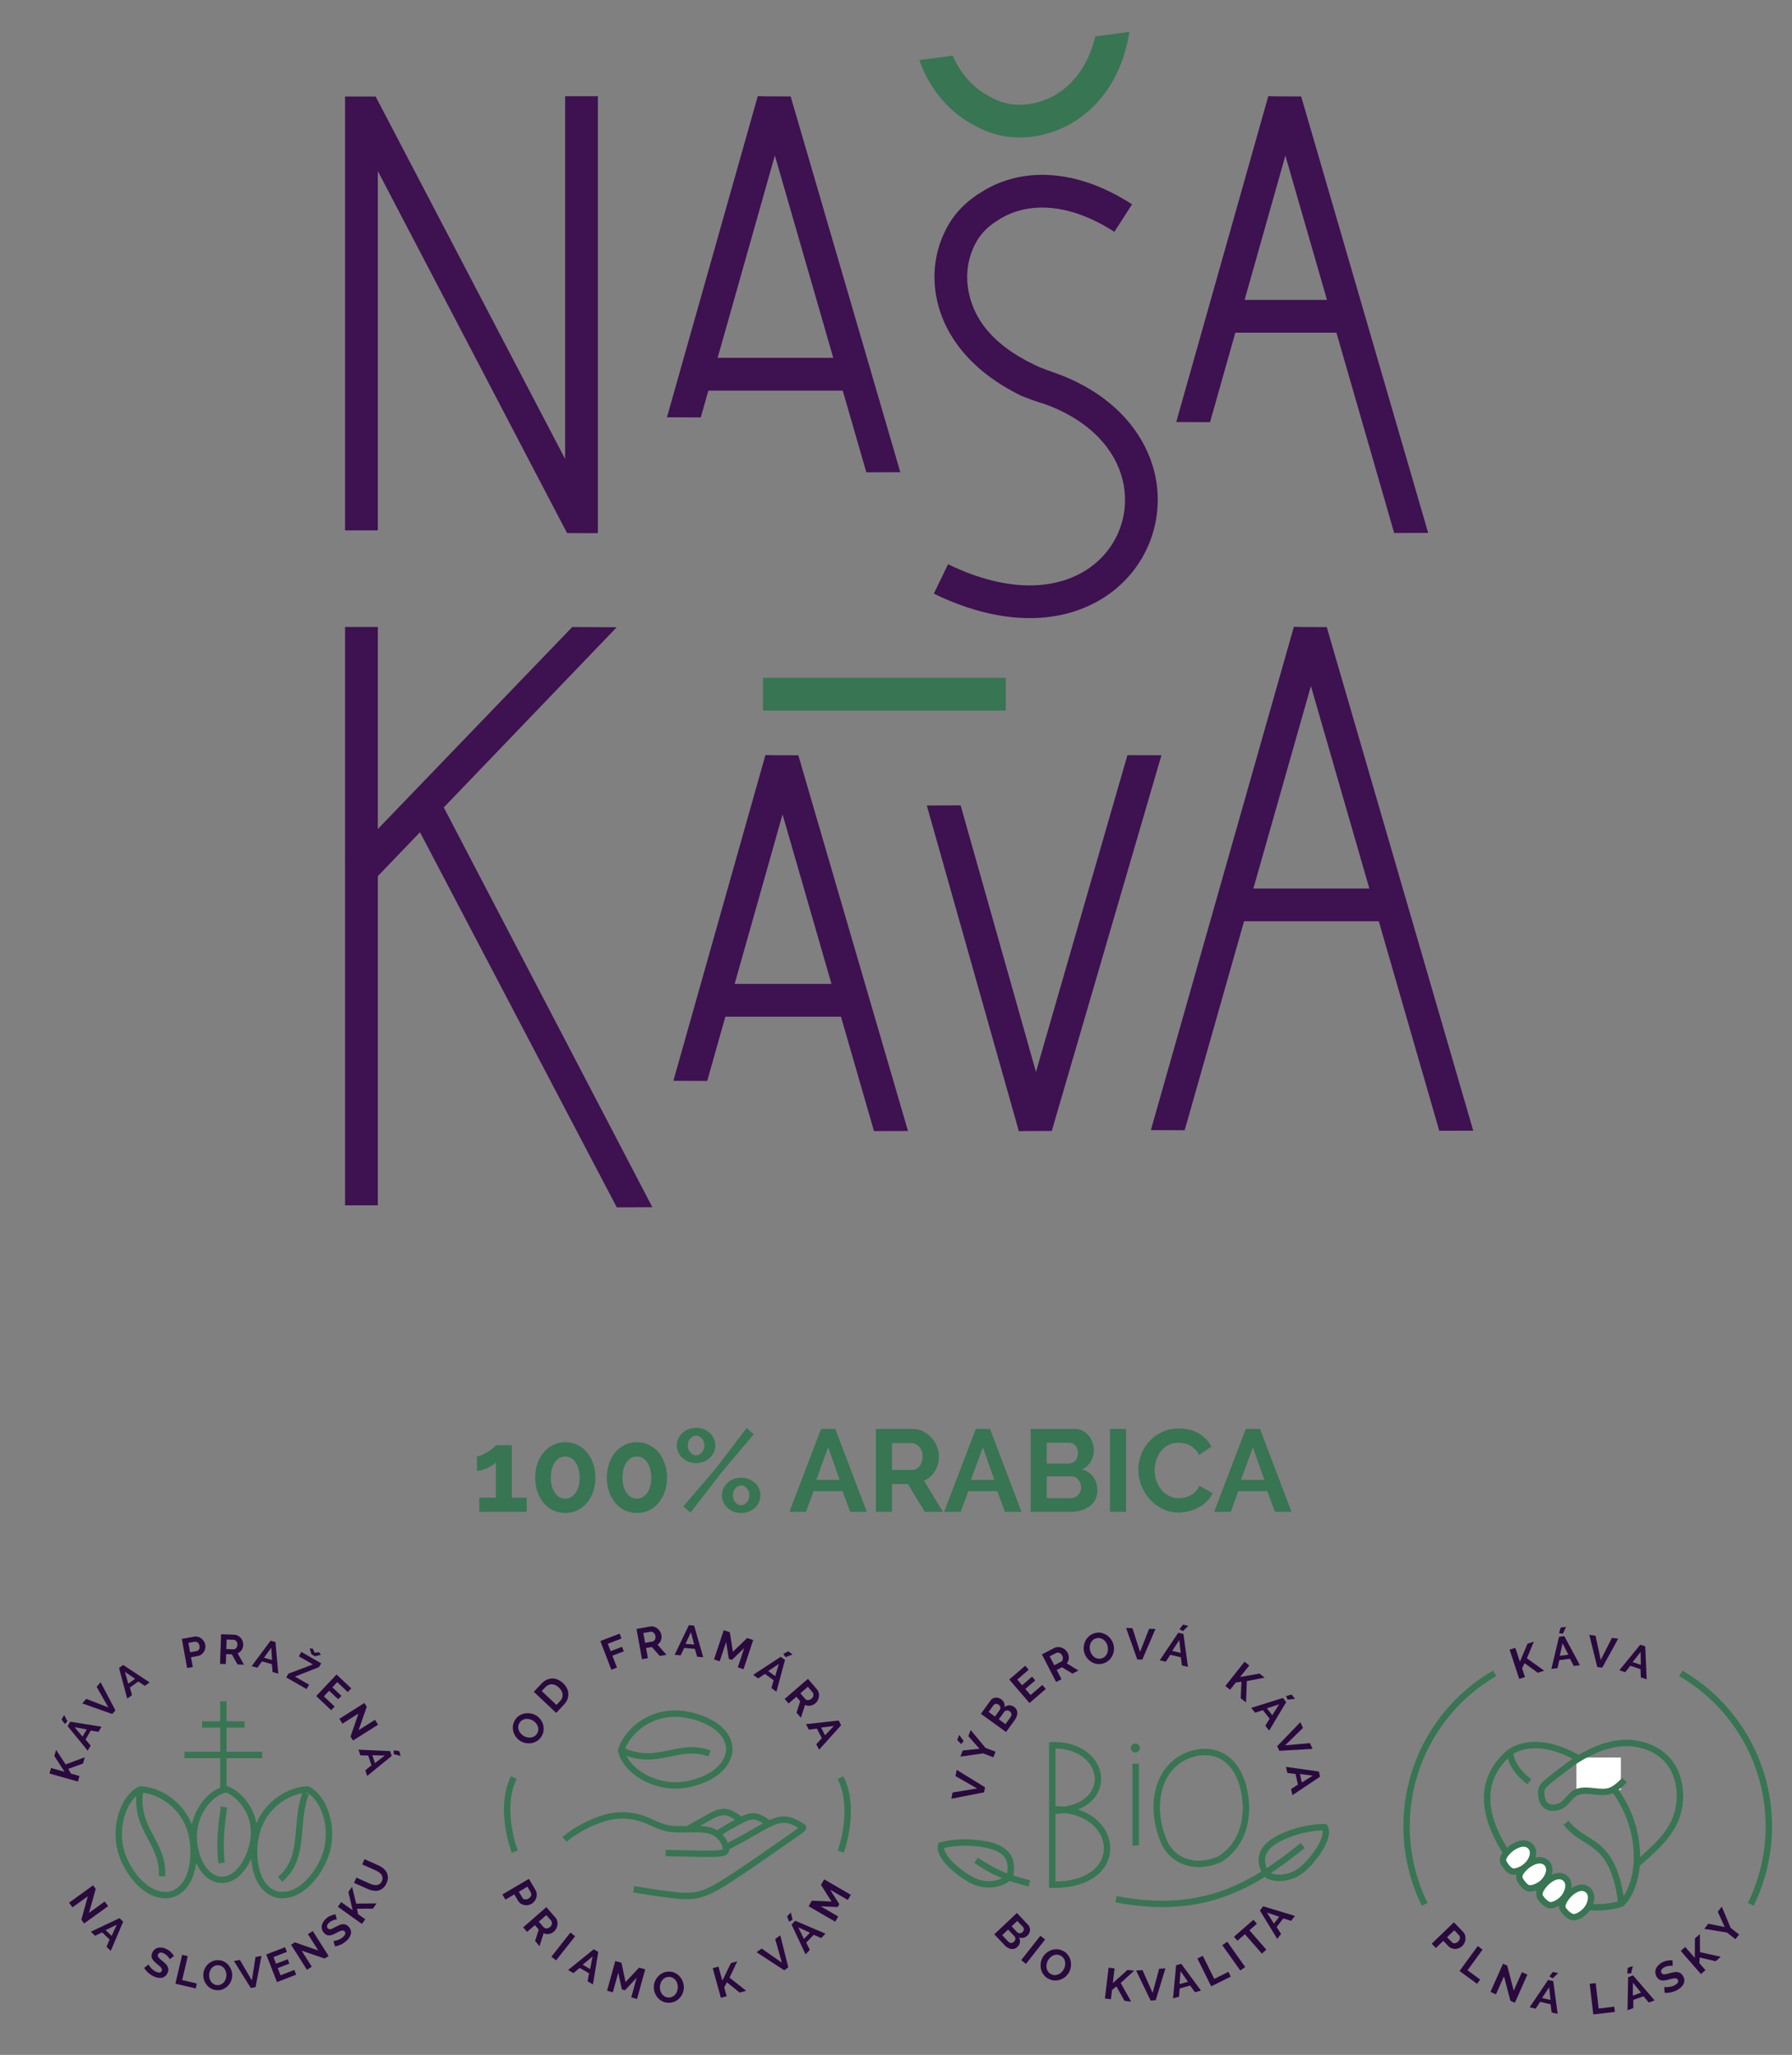 <?xml version="1.0" encoding="utf-8"?>
<!-- Generator: Adobe Illustrator 16.0.0, SVG Export Plug-In . SVG Version: 6.00 Build 0)  -->
<!DOCTYPE svg PUBLIC "-//W3C//DTD SVG 1.1//EN" "http://www.w3.org/Graphics/SVG/1.1/DTD/svg11.dtd">
<svg xmlns="http://www.w3.org/2000/svg" xmlns:xlink="http://www.w3.org/1999/xlink" version="1.1" id="Layer_1" x="0px" y="0px" width="278.912px" height="319.728px" viewBox="0 0 278.912 319.728" enable-background="new 0 0 278.912 319.728" xml:space="preserve">
<rect x="0" y="0" width="278.912" height="319.728" fill="#808080" stroke="none"/>
<g>
	<polygon fill="#3E1151" points="183.074,65.663 197.396,14.987 202.582,15.289 188.335,65.683 183.074,65.663  "/>
	<polygon fill="#3E1151" points="216.994,82.93 197.402,14.991 202.519,15.007 222.285,82.916 216.994,82.93  "/>
	<polygon fill="#3E1151" points="190.695,46.665 211.238,46.665 211.238,51.763 190.695,51.763 190.695,46.665  "/>
	<polygon fill="#3E1151" points="53.708,82.523 53.708,15.02 58.466,15.02 87.959,71.417 87.959,14.974 93.058,14.974    93.058,82.953 88.258,82.946 58.807,26.618 58.807,82.523 53.708,82.523  "/>
	<polygon fill="#3E1151" points="103.809,64.921 117.935,14.982 123.121,15.285 109.071,64.941 103.809,64.921  "/>
	<polygon fill="#3E1151" points="134.836,73.484 117.943,14.987 123.059,15.005 140.127,73.469 134.836,73.484  "/>
	<polygon fill="#3E1151" points="108.176,55.678 132.701,55.678 132.701,60.778 108.176,60.778 108.176,55.678  "/>
	<path fill="#3E1151" d="M176.201,31.792c-8.961-5.786-17.139-5.572-22.84-2.277c-2.834,1.642-4.848,3.572-6.236,6.385   c-1.395,2.816-1.971,6.048-1.541,9.342c0.781,6.013,4.824,12.201,13.447,16.376c1.084,0.412,2.332,0.912,3.559,1.246   c7.154,2.6,11.004,7.136,12.143,11.837c0.617,2.54,0.449,5.133-0.404,7.474c-0.854,2.346-2.402,4.457-4.549,6.029   c-4.74,3.474-12.434,4.341-22.221-0.411l-2.215,4.575c11.754,5.708,21.328,4.423,27.445-0.061c2.975-2.178,5.121-5.113,6.318-8.39   c1.193-3.277,1.432-6.889,0.578-10.41c-1.533-6.281-6.561-12.337-15.553-15.511c-0.799-0.283-2.186-0.756-2.953-1.151   c-7.078-3.333-9.959-7.728-10.551-12.26c-0.297-2.278,0.1-4.501,1.053-6.433c0.959-1.936,2.275-3.116,4.217-4.239   c4.191-2.423,10.424-2.44,17.541,2.156L176.201,31.792L176.201,31.792z"/>
	<polygon fill="#3E1151" points="53.737,134.261 89.063,97.563 95.979,97.603 57.401,137.785 53.737,134.261  "/>
	<polygon fill="#3E1151" points="68.227,124.013 101.53,187.827 95.999,187.859 63.726,126.363 68.227,124.013  "/>
	<polygon fill="#3E1151" points="104.808,168.166 119.129,117.5 124.317,117.803 110.07,168.187 104.808,168.166  "/>
	<polygon fill="#3E1151" points="136.032,175.991 119.138,117.506 124.253,117.522 141.323,175.977 136.032,175.991  "/>
	<polygon fill="#3E1151" points="110.392,153.088 131.91,153.088 131.91,158.186 110.392,158.186 110.392,153.088  "/>
	<polygon fill="#3E1151" points="144.25,125.327 158.574,175.991 163.759,175.69 149.513,125.306 144.25,125.327  "/>
	<polygon fill="#3E1151" points="175.476,117.5 158.583,175.987 163.699,175.97 180.767,117.515 175.476,117.5  "/>
	<polygon fill="#3E1151" points="179.123,175.836 201.375,97.555 206.56,97.857 184.386,175.858 179.123,175.836  "/>
	<polygon fill="#3E1151" points="224.011,175.941 201.384,97.559 206.5,97.577 229.3,175.928 224.011,175.941  "/>
	<polygon fill="#3E1151" points="191.617,138.244 216.144,138.244 216.144,143.339 191.617,143.339 191.617,138.244  "/>
	<polygon fill="#3E1151" points="58.807,97.555 58.807,187.544 53.708,187.544 53.708,97.555 58.807,97.555  "/>
	<polygon fill="#387552" points="118.753,105.466 156.537,105.466 156.537,110.564 118.753,110.564 118.753,105.466  "/>
	<path fill="#387552" d="M143.078,9.353c1.605,4.455,4.391,7.679,7.68,9.656c2.811,1.688,5.475,2.51,8.607,2.363   c3.143-0.146,6.248-1.207,8.922-3.177c3.676-2.711,6.537-7.131,7.502-13.234l-5.324,0.715c-0.914,3.867-2.82,6.671-5.195,8.422   c-1.85,1.361-3.988,2.093-6.139,2.193c-2.156,0.1-3.828-0.479-5.752-1.634c-2.086-1.252-3.889-3.251-5.096-6.003L143.078,9.353   L143.078,9.353z"/>
</g>
<g>
	<path fill="#387552" d="M81.971,233.035v2.196h-7.373v-2.196h2.579v-5.504c-0.109,0.145-0.281,0.293-0.518,0.443   c-0.236,0.153-0.493,0.296-0.771,0.429c-0.279,0.133-0.568,0.242-0.863,0.324c-0.295,0.086-0.56,0.128-0.789,0.128v-2.271   c0.216,0,0.483-0.067,0.798-0.207c0.314-0.139,0.624-0.308,0.925-0.499c0.305-0.194,0.568-0.384,0.792-0.573   c0.221-0.187,0.364-0.335,0.425-0.444h2.489v8.174H81.971L81.971,233.035z"/>
	<path fill="#387552" d="M92.668,229.911c0,0.798-0.118,1.533-0.354,2.205c-0.237,0.673-0.563,1.253-0.982,1.743   c-0.417,0.49-0.913,0.873-1.489,1.145c-0.574,0.271-1.194,0.408-1.86,0.408c-0.68,0-1.303-0.137-1.871-0.408   c-0.571-0.271-1.064-0.654-1.481-1.145s-0.745-1.07-0.982-1.743c-0.236-0.672-0.353-1.407-0.353-2.205   c0-0.801,0.116-1.535,0.353-2.208c0.237-0.671,0.565-1.254,0.982-1.745c0.417-0.487,0.91-0.871,1.481-1.151   c0.567-0.278,1.191-0.418,1.871-0.418c0.666,0,1.286,0.14,1.86,0.418c0.576,0.28,1.073,0.664,1.489,1.151   c0.418,0.491,0.745,1.074,0.982,1.745C92.55,228.375,92.668,229.11,92.668,229.911L92.668,229.911z M90.215,229.911   c0-0.485-0.053-0.931-0.162-1.337c-0.11-0.404-0.264-0.753-0.463-1.043c-0.2-0.289-0.436-0.515-0.708-0.672   c-0.272-0.159-0.573-0.235-0.899-0.235c-0.34,0-0.646,0.076-0.919,0.235c-0.272,0.157-0.509,0.383-0.707,0.672   c-0.201,0.29-0.354,0.639-0.464,1.043c-0.109,0.406-0.163,0.852-0.163,1.337c0,0.483,0.054,0.924,0.163,1.323   s0.263,0.745,0.464,1.037c0.198,0.29,0.435,0.516,0.707,0.673c0.273,0.155,0.579,0.235,0.919,0.235c0.326,0,0.627-0.08,0.899-0.235   c0.272-0.157,0.508-0.383,0.708-0.673c0.199-0.292,0.353-0.638,0.463-1.037C90.162,230.834,90.215,230.394,90.215,229.911   L90.215,229.911z"/>
	<path fill="#387552" d="M103.818,229.911c0,0.798-0.119,1.533-0.355,2.205c-0.236,0.673-0.562,1.253-0.979,1.743   c-0.419,0.49-0.916,0.873-1.489,1.145c-0.576,0.271-1.197,0.408-1.862,0.408c-0.677,0-1.3-0.137-1.872-0.408   c-0.567-0.271-1.061-0.654-1.479-1.145s-0.745-1.07-0.98-1.743c-0.236-0.672-0.354-1.407-0.354-2.205   c0-0.801,0.119-1.535,0.354-2.208c0.235-0.671,0.562-1.254,0.98-1.745c0.418-0.487,0.912-0.871,1.479-1.151   c0.571-0.278,1.195-0.418,1.872-0.418c0.665,0,1.286,0.14,1.862,0.418c0.573,0.28,1.07,0.664,1.489,1.151   c0.417,0.491,0.742,1.074,0.979,1.745C103.7,228.375,103.818,229.11,103.818,229.911L103.818,229.911z M101.368,229.911   c0-0.485-0.056-0.931-0.166-1.337c-0.108-0.404-0.263-0.753-0.461-1.043c-0.201-0.289-0.437-0.515-0.709-0.672   c-0.271-0.159-0.57-0.235-0.898-0.235c-0.34,0-0.645,0.076-0.916,0.235c-0.274,0.157-0.509,0.383-0.709,0.672   c-0.198,0.29-0.355,0.639-0.463,1.043c-0.108,0.406-0.164,0.852-0.164,1.337c0,0.483,0.056,0.924,0.164,1.323   s0.265,0.745,0.463,1.037c0.201,0.29,0.436,0.516,0.709,0.673c0.271,0.155,0.576,0.235,0.916,0.235c0.328,0,0.627-0.08,0.898-0.235   c0.272-0.157,0.509-0.383,0.709-0.673c0.198-0.292,0.353-0.638,0.461-1.037C101.312,230.834,101.368,230.394,101.368,229.911   L101.368,229.911z"/>
	<path fill="#387552" d="M108.34,227.658c-0.422,0-0.817-0.074-1.181-0.219c-0.362-0.145-0.678-0.343-0.944-0.592   c-0.267-0.244-0.479-0.538-0.636-0.869c-0.157-0.333-0.236-0.693-0.236-1.081c0-0.376,0.08-0.733,0.236-1.069   c0.157-0.34,0.369-0.634,0.636-0.873c0.266-0.242,0.582-0.437,0.944-0.582c0.364-0.145,0.758-0.219,1.181-0.219   c0.411,0,0.801,0.074,1.171,0.219c0.37,0.146,0.689,0.34,0.955,0.582c0.266,0.239,0.477,0.533,0.635,0.873   c0.157,0.336,0.237,0.693,0.237,1.069c0,0.388-0.08,0.748-0.237,1.081c-0.158,0.331-0.37,0.625-0.635,0.869   c-0.266,0.249-0.585,0.447-0.955,0.592S108.751,227.658,108.34,227.658L108.34,227.658z M108.34,226.439   c0.18,0,0.349-0.041,0.5-0.126c0.151-0.083,0.287-0.195,0.408-0.335c0.121-0.139,0.215-0.304,0.28-0.49   c0.068-0.189,0.101-0.384,0.101-0.591c0-0.422-0.127-0.784-0.381-1.079c-0.254-0.298-0.556-0.446-0.908-0.446   c-0.182,0-0.349,0.041-0.5,0.127c-0.151,0.085-0.287,0.194-0.408,0.338c-0.122,0.139-0.216,0.297-0.282,0.479   c-0.066,0.183-0.099,0.375-0.099,0.582c0,0.423,0.127,0.787,0.381,1.091C107.687,226.289,107.989,226.439,108.34,226.439   L108.34,226.439z M115.35,235.412c-0.424,0-0.817-0.071-1.18-0.217c-0.364-0.144-0.678-0.34-0.943-0.582   c-0.268-0.243-0.479-0.528-0.636-0.863c-0.16-0.331-0.236-0.691-0.236-1.079c0-0.386,0.077-0.748,0.236-1.081   c0.157-0.335,0.368-0.623,0.636-0.872c0.266-0.248,0.579-0.444,0.943-0.592c0.363-0.145,0.756-0.215,1.18-0.215   s0.818,0.07,1.181,0.215c0.363,0.147,0.68,0.344,0.952,0.592c0.273,0.249,0.485,0.537,0.637,0.872   c0.152,0.333,0.226,0.695,0.226,1.081c0,0.388-0.074,0.748-0.226,1.079c-0.152,0.335-0.364,0.62-0.637,0.863   c-0.272,0.242-0.588,0.438-0.952,0.582C116.168,235.34,115.774,235.412,115.35,235.412L115.35,235.412z M115.35,234.196   c0.182,0,0.348-0.044,0.499-0.127c0.154-0.085,0.29-0.198,0.411-0.336c0.121-0.14,0.213-0.299,0.281-0.483   c0.065-0.18,0.101-0.374,0.101-0.579c0-0.219-0.039-0.422-0.109-0.608c-0.074-0.189-0.167-0.352-0.281-0.491   c-0.115-0.139-0.251-0.248-0.411-0.328c-0.156-0.076-0.319-0.118-0.489-0.118c-0.181,0-0.347,0.045-0.5,0.127   c-0.152,0.087-0.288,0.198-0.409,0.338c-0.121,0.139-0.213,0.304-0.281,0.49c-0.066,0.187-0.101,0.385-0.101,0.591   c0,0.424,0.127,0.784,0.381,1.079C114.695,234.048,115,234.196,115.35,234.196L115.35,234.196z M106.36,234.376l5.122-5.974   l4.721-6.211l1.108,0.979l-4.957,5.867l-4.886,6.319L106.36,234.376L106.36,234.376z"/>
	<path fill="#387552" d="M127.79,222.337h2.217l4.902,12.894h-2.579l-1.197-3.216h-4.504l-1.18,3.216h-2.581L127.79,222.337   L127.79,222.337z M130.678,230.255l-1.78-5.068l-1.854,5.068H130.678L130.678,230.255z"/>
	<path fill="#387552" d="M136.327,235.231v-12.894h5.702c0.594,0,1.141,0.124,1.643,0.372c0.502,0.249,0.938,0.573,1.297,0.979   c0.365,0.408,0.65,0.866,0.855,1.38c0.207,0.514,0.311,1.035,0.311,1.556c0,0.833-0.211,1.593-0.627,2.278   c-0.42,0.683-0.984,1.177-1.701,1.479l2.945,4.851h-2.816l-2.634-4.321h-2.468v4.321H136.327L136.327,235.231z M138.833,228.71   h3.142c0.228,0,0.444-0.054,0.644-0.163c0.199-0.11,0.373-0.257,0.518-0.446c0.145-0.187,0.26-0.408,0.346-0.662   c0.084-0.254,0.127-0.525,0.127-0.815c0-0.305-0.049-0.583-0.146-0.837c-0.096-0.255-0.227-0.477-0.391-0.662   c-0.164-0.188-0.35-0.334-0.563-0.438c-0.211-0.101-0.426-0.154-0.644-0.154h-3.033V228.71L138.833,228.71z"/>
	<path fill="#387552" d="M151.871,222.337h2.217l4.904,12.894h-2.58l-1.197-3.216h-4.506l-1.18,3.216h-2.58L151.871,222.337   L151.871,222.337z M154.759,230.255l-1.779-5.068l-1.854,5.068H154.759L154.759,230.255z"/>
	<path fill="#387552" d="M170.794,231.909c0,0.543-0.109,1.021-0.324,1.433c-0.219,0.412-0.518,0.757-0.898,1.035   c-0.383,0.278-0.826,0.49-1.328,0.636c-0.502,0.145-1.037,0.219-1.607,0.219h-6.229v-12.894h6.902c0.445,0,0.852,0.095,1.215,0.29   c0.363,0.194,0.674,0.445,0.928,0.753s0.449,0.659,0.588,1.052c0.139,0.395,0.211,0.793,0.211,1.192   c0,0.63-0.158,1.218-0.475,1.771c-0.313,0.55-0.773,0.958-1.379,1.227c0.738,0.215,1.324,0.605,1.752,1.17   C170.582,230.353,170.794,231.06,170.794,231.909L170.794,231.909z M168.271,231.436c0-0.231-0.039-0.453-0.119-0.663   c-0.076-0.213-0.184-0.399-0.316-0.555c-0.133-0.157-0.289-0.282-0.473-0.374c-0.18-0.089-0.381-0.135-0.6-0.135h-3.85v3.396h3.723   c0.23,0,0.445-0.042,0.645-0.128s0.371-0.203,0.518-0.354c0.146-0.152,0.262-0.328,0.346-0.536   C168.228,231.881,168.271,231.667,168.271,231.436L168.271,231.436z M162.914,224.48v3.248h3.342c0.424,0,0.783-0.145,1.08-0.434   c0.297-0.29,0.443-0.688,0.443-1.197c0-0.497-0.135-0.893-0.406-1.182c-0.273-0.29-0.609-0.436-1.008-0.436H162.914L162.914,224.48   z"/>
	<polygon fill="#387552" points="172.757,235.231 172.757,222.337 175.263,222.337 175.263,235.231 172.757,235.231  "/>
	<path fill="#387552" d="M177.171,228.693c0-0.787,0.141-1.564,0.424-2.333c0.285-0.771,0.701-1.458,1.244-2.063   c0.545-0.606,1.209-1.095,1.998-1.469c0.787-0.376,1.684-0.565,2.688-0.565c1.189,0,2.215,0.26,3.078,0.78   c0.865,0.52,1.51,1.199,1.936,2.034l-1.928,1.327c-0.168-0.364-0.371-0.668-0.613-0.917c-0.244-0.248-0.504-0.446-0.783-0.591   c-0.279-0.146-0.568-0.251-0.869-0.316c-0.305-0.068-0.602-0.101-0.891-0.101c-0.629,0-1.18,0.127-1.646,0.381   c-0.463,0.255-0.852,0.583-1.162,0.99c-0.307,0.405-0.541,0.864-0.697,1.378c-0.16,0.518-0.236,1.028-0.236,1.537   c0,0.567,0.092,1.117,0.271,1.644c0.182,0.526,0.438,0.99,0.771,1.39c0.334,0.398,0.734,0.718,1.201,0.96   c0.463,0.242,0.975,0.364,1.533,0.364c0.291,0,0.592-0.036,0.908-0.109c0.316-0.07,0.613-0.187,0.898-0.344   c0.283-0.159,0.547-0.36,0.789-0.608c0.242-0.249,0.438-0.55,0.582-0.899l2.051,1.18c-0.203,0.485-0.498,0.911-0.881,1.281   c-0.381,0.369-0.809,0.682-1.289,0.936c-0.479,0.255-0.988,0.446-1.533,0.579c-0.543,0.134-1.078,0.202-1.6,0.202   c-0.918,0-1.762-0.195-2.523-0.583c-0.764-0.388-1.42-0.893-1.969-1.517c-0.553-0.623-0.982-1.33-1.293-2.124   C177.324,230.324,177.171,229.516,177.171,228.693L177.171,228.693z"/>
	<path fill="#387552" d="M193.894,222.337h2.217l4.904,12.894h-2.58l-1.197-3.216h-4.504l-1.18,3.216h-2.58L193.894,222.337   L193.894,222.337z M196.783,230.255l-1.779-5.068l-1.854,5.068H196.783L196.783,230.255z"/>
	<g>
		<polygon fill="#29093E" points="13.673,295.042 11.278,296.769 10.753,296.044 14.492,293.345 14.899,293.91 13.85,297.629     16.299,295.863 16.824,296.589 13.089,299.282 12.665,298.695 13.673,295.042   "/>
		<path fill="#29093E" d="M18.596,298.455l0.572,0.55l-1.93,4.538l-0.665-0.637l0.486-1.126l-1.162-1.116l-1.1,0.535l-0.664-0.639    L18.596,298.455L18.596,298.455z M17.379,301.212L17.379,301.212l0.797-1.749l-1.733,0.85L17.379,301.212L17.379,301.212z"/>
		<path fill="#29093E" d="M26.424,304.84c-0.016-0.038-0.049-0.099-0.101-0.177c-0.053-0.081-0.121-0.166-0.205-0.261    c-0.085-0.092-0.181-0.182-0.289-0.269c-0.109-0.085-0.227-0.157-0.354-0.213c-0.224-0.102-0.412-0.133-0.559-0.102    c-0.149,0.034-0.256,0.128-0.323,0.278c-0.039,0.085-0.05,0.166-0.033,0.244c0.016,0.074,0.053,0.153,0.112,0.231    c0.06,0.078,0.143,0.161,0.246,0.253c0.106,0.088,0.229,0.188,0.369,0.299c0.18,0.146,0.341,0.289,0.481,0.426    c0.14,0.139,0.247,0.282,0.322,0.428c0.074,0.148,0.112,0.301,0.117,0.462c0.005,0.162-0.037,0.339-0.124,0.532    c-0.1,0.226-0.228,0.401-0.386,0.52c-0.156,0.126-0.329,0.202-0.517,0.238c-0.188,0.033-0.387,0.031-0.595-0.007    s-0.415-0.104-0.62-0.195c-0.316-0.142-0.608-0.327-0.875-0.561c-0.266-0.231-0.482-0.491-0.649-0.773l0.676-0.543    c0.019,0.052,0.063,0.126,0.13,0.225c0.067,0.099,0.152,0.204,0.252,0.318c0.101,0.114,0.22,0.224,0.356,0.334    c0.137,0.107,0.286,0.197,0.449,0.271c0.45,0.199,0.74,0.156,0.869-0.13c0.041-0.095,0.049-0.182,0.026-0.27    c-0.023-0.085-0.071-0.175-0.145-0.263c-0.073-0.092-0.169-0.184-0.286-0.284c-0.117-0.099-0.248-0.211-0.394-0.332    c-0.177-0.146-0.325-0.282-0.444-0.412c-0.119-0.133-0.208-0.265-0.267-0.399c-0.06-0.133-0.089-0.27-0.085-0.406    c0.003-0.139,0.041-0.291,0.112-0.453c0.095-0.213,0.219-0.385,0.373-0.516c0.153-0.13,0.325-0.22,0.515-0.269    c0.189-0.047,0.391-0.059,0.601-0.034c0.21,0.027,0.424,0.086,0.637,0.18c0.297,0.135,0.549,0.303,0.756,0.507    c0.207,0.204,0.375,0.41,0.505,0.621L26.424,304.84L26.424,304.84z"/>
		<polygon fill="#29093E" points="27.3,308.648 28.35,304.161 29.223,304.363 28.353,308.089 30.64,308.623 30.463,309.39     27.3,308.648   "/>
		<path fill="#29093E" d="M33.808,309.661c-0.336-0.011-0.641-0.087-0.913-0.229c-0.27-0.141-0.5-0.325-0.688-0.549    c-0.19-0.225-0.334-0.48-0.433-0.765c-0.099-0.287-0.142-0.576-0.132-0.868c0.009-0.31,0.076-0.601,0.202-0.879    c0.123-0.278,0.289-0.52,0.498-0.73c0.208-0.209,0.453-0.372,0.735-0.491c0.28-0.119,0.583-0.173,0.908-0.159    c0.334,0.009,0.634,0.087,0.906,0.233c0.269,0.146,0.499,0.334,0.686,0.561c0.186,0.227,0.33,0.484,0.428,0.767    c0.099,0.287,0.144,0.571,0.132,0.863c-0.01,0.307-0.076,0.599-0.197,0.874c-0.124,0.273-0.287,0.516-0.493,0.725    c-0.207,0.206-0.45,0.37-0.731,0.488C34.436,309.619,34.132,309.672,33.808,309.661L33.808,309.661z M32.55,307.28L32.55,307.28    c-0.007,0.197,0.016,0.393,0.072,0.581c0.054,0.186,0.137,0.354,0.247,0.502c0.107,0.148,0.244,0.265,0.409,0.356    c0.164,0.092,0.351,0.144,0.564,0.15c0.215,0.009,0.408-0.031,0.579-0.114c0.169-0.083,0.313-0.195,0.434-0.339    s0.212-0.305,0.277-0.488c0.064-0.18,0.099-0.368,0.105-0.559c0.007-0.197-0.018-0.393-0.074-0.578    c-0.056-0.191-0.139-0.356-0.249-0.503c-0.11-0.147-0.247-0.267-0.41-0.356c-0.164-0.09-0.35-0.137-0.559-0.146    c-0.215-0.007-0.41,0.031-0.582,0.114c-0.171,0.083-0.315,0.195-0.433,0.334c-0.118,0.142-0.209,0.305-0.274,0.486    S32.557,307.089,32.55,307.28L32.55,307.28z"/>
		<polygon fill="#29093E" points="37.333,304.951 39.203,308.15 39.772,304.493 40.697,304.32 39.779,309.183 39.039,309.323     36.408,305.125 37.333,304.951   "/>
		<polygon fill="#29093E" points="45.811,306.508 46.098,307.24 43.113,308.403 41.44,304.107 44.369,302.966 44.653,303.699     42.562,304.513 42.963,305.549 44.772,304.842 45.037,305.522 43.228,306.226 43.664,307.345 45.811,306.508   "/>
		<polygon fill="#29093E" points="46.945,303.508 48.528,306.001 47.772,306.484 45.301,302.589 45.889,302.217 49.539,303.486     47.921,300.937 48.678,300.455 51.145,304.342 50.53,304.733 46.945,303.508   "/>
		<path fill="#29093E" d="M52.425,298.648c-0.042-0.003-0.112,0.006-0.204,0.024c-0.094,0.018-0.199,0.045-0.318,0.087    c-0.117,0.043-0.235,0.099-0.359,0.164c-0.121,0.067-0.23,0.15-0.332,0.244c-0.179,0.168-0.283,0.327-0.31,0.478    c-0.026,0.148,0.018,0.285,0.131,0.404c0.065,0.071,0.136,0.111,0.212,0.125c0.076,0.016,0.161,0.009,0.258-0.016    c0.096-0.022,0.204-0.067,0.327-0.13c0.124-0.063,0.263-0.137,0.417-0.225c0.207-0.109,0.401-0.201,0.581-0.28    c0.182-0.073,0.354-0.118,0.518-0.132c0.165-0.012,0.322,0.014,0.473,0.069c0.148,0.059,0.296,0.166,0.442,0.32    c0.17,0.18,0.28,0.366,0.333,0.557s0.06,0.381,0.018,0.567c-0.042,0.188-0.12,0.369-0.234,0.547    c-0.117,0.177-0.256,0.343-0.419,0.498c-0.251,0.237-0.536,0.435-0.854,0.589c-0.316,0.157-0.638,0.258-0.964,0.303l-0.242-0.834    c0.056,0.003,0.141-0.009,0.259-0.033c0.118-0.022,0.248-0.061,0.392-0.11c0.144-0.049,0.292-0.116,0.446-0.201    c0.151-0.086,0.292-0.187,0.421-0.308c0.359-0.339,0.429-0.623,0.213-0.854c-0.068-0.071-0.146-0.114-0.235-0.125    c-0.087-0.012-0.188-0.003-0.298,0.031c-0.112,0.033-0.235,0.085-0.372,0.154c-0.137,0.072-0.289,0.148-0.458,0.235    c-0.202,0.105-0.388,0.191-0.554,0.249c-0.168,0.059-0.324,0.092-0.469,0.095c-0.146,0.004-0.282-0.022-0.41-0.079    c-0.128-0.056-0.251-0.147-0.372-0.275c-0.161-0.173-0.271-0.354-0.334-0.543c-0.061-0.192-0.078-0.386-0.048-0.578    c0.028-0.195,0.095-0.386,0.201-0.569c0.105-0.185,0.242-0.359,0.413-0.519c0.235-0.222,0.489-0.392,0.755-0.502    c0.269-0.114,0.525-0.19,0.767-0.23L52.425,298.648L52.425,298.648z"/>
		<polygon fill="#29093E" points="56.332,299.356 52.584,296.679 53.104,295.951 54.885,297.219 54.224,294.372 54.797,293.569     55.436,296.192 58.613,296.157 58.028,296.977 55.573,296.986 55.732,297.825 56.851,298.625 56.332,299.356   "/>
		<path fill="#29093E" d="M59.434,292.692c0.087-0.194,0.121-0.374,0.101-0.542c-0.02-0.168-0.076-0.321-0.166-0.458    c-0.089-0.137-0.21-0.26-0.358-0.365c-0.15-0.109-0.312-0.199-0.484-0.278l-2.148-0.957l0.361-0.812l2.148,0.957    c0.29,0.128,0.545,0.283,0.767,0.465c0.223,0.182,0.395,0.39,0.519,0.625c0.122,0.229,0.189,0.489,0.196,0.771    c0.006,0.282-0.063,0.585-0.206,0.91c-0.152,0.337-0.336,0.597-0.558,0.778c-0.222,0.184-0.46,0.307-0.719,0.367    c-0.257,0.059-0.526,0.067-0.808,0.021c-0.283-0.047-0.559-0.135-0.832-0.256l-2.148-0.957l0.365-0.818l2.148,0.957    c0.177,0.079,0.356,0.14,0.535,0.178c0.178,0.042,0.349,0.047,0.512,0.024c0.162-0.024,0.312-0.085,0.447-0.182    C59.241,293.027,59.351,292.88,59.434,292.692L59.434,292.692z"/>
	</g>
	<path fill="none" stroke="#387552" stroke-width="0.992" stroke-miterlimit="22.926" d="M34.763,264.721v13.621 M28.714,273.058   h12.097 M31.463,268.315h6.601 M26.622,294.771c-3.634,0.771-6.805-3.406-7.745-6.604c-1.204-4.099,0.489-8.561,2.944-9.74   c2.323,0.029,6.509,1.828,7.897,6.557C30.55,287.813,30.445,293.648,26.622,294.771 M21.821,278.427   c-0.998,6.271,3.68,8.067,3.391,13.5 M34.213,292.488c-3.042-0.479-4.261-4.652-4.042-7.407c0.28-3.527,2.913-6.484,5.162-6.671   c1.79,0.709,4.5,3.343,4.176,7.415C39.315,288.262,37.505,292.749,34.213,292.488 M34.853,281.152   c-0.35,2.563-0.767,5.642-0.361,8.729 M43.068,294.771c3.632,0.771,6.805-3.406,7.745-6.604c1.202-4.099-0.491-8.561-2.945-9.74   c-2.322,0.029-6.51,1.828-7.898,6.557C39.138,287.813,39.244,293.648,43.068,294.771 M47.613,278.993   c-1.863,4.632,0.046,10.034-4.007,13.406"/>
	<g>
		<polygon fill="#29093E" points="12.128,277.199 7.7,275.95 7.943,275.089 10.048,275.681 8.462,273.228 8.73,272.277     10.218,274.531 13.193,273.42 12.921,274.392 10.613,275.23 11.047,275.963 12.371,276.337 12.128,277.199   "/>
		<path fill="#29093E" d="M10.527,268.574l0.395-0.687l4.871,0.778l-0.459,0.798l-1.21-0.202l-0.803,1.397l0.786,0.939l-0.459,0.798    L10.527,268.574L10.527,268.574z M13.495,269.089L13.495,269.089l-1.886-0.353l1.239,1.478L13.495,269.089L13.495,269.089z     M10.5,267.837L10.5,267.837l-0.424,0.399l-0.496-0.688l0.405-0.704L10.5,267.837L10.5,267.837z"/>
		<polygon fill="#29093E" points="13.418,264.329 16.869,265.669 15.042,262.457 15.658,261.746 17.963,266.118 17.471,266.688     12.804,265.04 13.418,264.329   "/>
		<path fill="#29093E" d="M18.527,259.524l0.642-0.464l4.12,2.713l-0.748,0.54l-1.021-0.682l-1.306,0.941l0.331,1.18l-0.748,0.54    L18.527,259.524L18.527,259.524z M21.021,261.214L21.021,261.214l-1.576-1.094l0.523,1.854L21.021,261.214L21.021,261.214z"/>
		<path fill="#29093E" d="M29.121,259.535L28.302,255l1.923-0.346c0.208-0.038,0.409-0.029,0.601,0.027    c0.193,0.054,0.367,0.141,0.52,0.26c0.154,0.121,0.283,0.265,0.388,0.433c0.105,0.168,0.175,0.343,0.207,0.527    c0.034,0.192,0.035,0.383-0.002,0.578c-0.033,0.192-0.101,0.37-0.199,0.533c-0.099,0.162-0.227,0.301-0.386,0.417    c-0.159,0.119-0.343,0.195-0.552,0.233l-1.074,0.193l0.276,1.52L29.121,259.535L29.121,259.535z M29.588,257.083L29.588,257.083    l1.022-0.185c0.161-0.029,0.285-0.118,0.37-0.271c0.085-0.149,0.105-0.34,0.066-0.564c-0.021-0.114-0.057-0.215-0.107-0.298    c-0.051-0.088-0.109-0.157-0.176-0.214c-0.067-0.054-0.141-0.089-0.22-0.107c-0.081-0.018-0.16-0.02-0.238-0.007l-0.982,0.178    L29.588,257.083L29.588,257.083z"/>
		<path fill="#29093E" d="M34.25,258.885l0.157-4.605l2.035,0.069c0.212,0.007,0.408,0.058,0.582,0.152    c0.177,0.097,0.329,0.218,0.453,0.365c0.126,0.15,0.221,0.318,0.289,0.502c0.068,0.188,0.097,0.375,0.093,0.561    c-0.011,0.299-0.095,0.567-0.253,0.806c-0.157,0.239-0.365,0.41-0.623,0.509l0.991,1.769l-1.004-0.035l-0.889-1.576l-0.882-0.029    l-0.051,1.542L34.25,258.885L34.25,258.885z M35.223,256.586L35.223,256.586l1.123,0.038c0.081,0.005,0.158-0.016,0.231-0.049    c0.074-0.038,0.137-0.088,0.191-0.152c0.054-0.067,0.099-0.144,0.131-0.236c0.035-0.087,0.053-0.186,0.057-0.289    c0.002-0.107-0.011-0.208-0.042-0.3c-0.031-0.093-0.076-0.171-0.132-0.242c-0.056-0.067-0.121-0.124-0.195-0.159    c-0.074-0.041-0.151-0.061-0.23-0.065l-1.082-0.036L35.223,256.586L35.223,256.586z"/>
		<path fill="#29093E" d="M42.114,255.282l0.761,0.215l0.436,4.911l-0.887-0.249l-0.101-1.223l-1.549-0.437l-0.717,0.988    l-0.886-0.249L42.114,255.282L42.114,255.282z M42.337,258.287L42.337,258.287l-0.119-1.915l-1.13,1.563L42.337,258.287    L42.337,258.287z"/>
		<path fill="#29093E" d="M48.694,256.528l0.276,0.628l0.683-0.08l0.284,0.401l-0.921,0.229l-0.547-0.314l-0.27-0.907    L48.694,256.528L48.694,256.528z M44.887,260.41L44.887,260.41l3.821-1.438l-2.195-1.258l0.388-0.682l3.092,1.771l-0.334,0.585    l-3.749,1.479l2.202,1.261l-0.39,0.682l-3.17-1.814L44.887,260.41L44.887,260.41z"/>
		<polygon fill="#29093E" points="52.083,265.524 51.543,266.093 49.216,263.896 52.378,260.542 54.665,262.699 54.126,263.271     52.491,261.73 51.73,262.538 53.143,263.87 52.643,264.398 51.23,263.067 50.407,263.941 52.083,265.524   "/>
		<polygon fill="#29093E" points="55.792,266.616 53.295,268.192 52.817,267.434 56.713,264.977 57.084,265.562 55.808,269.208     58.36,267.595 58.84,268.356 54.947,270.811 54.56,270.197 55.792,266.616   "/>
		<path fill="#29093E" d="M60.721,272.463l0.249,0.751l-3.823,3.11l-0.289-0.875l0.955-0.769l-0.505-1.529l-1.224-0.038    l-0.287-0.875L60.721,272.463L60.721,272.463z M58.36,274.332L58.36,274.332l1.521-1.176l-1.929-0.058L58.36,274.332    L58.36,274.332z M61.287,272.932L61.287,272.932l-0.015-0.583l0.843,0.09l0.254,0.771L61.287,272.932L61.287,272.932z"/>
	</g>
	<g>
		<path fill="#29093E" d="M158.333,302.941c-0.148,0.14-0.305,0.233-0.477,0.278c-0.168,0.047-0.338,0.054-0.51,0.022    c-0.176-0.033-0.348-0.099-0.516-0.199c-0.168-0.099-0.326-0.227-0.471-0.382l-1.602-1.697l3.516-3.313l1.773,1.881    c0.115,0.121,0.193,0.258,0.23,0.406c0.043,0.15,0.055,0.298,0.035,0.446c-0.02,0.149-0.064,0.293-0.135,0.431    c-0.072,0.141-0.162,0.262-0.271,0.362c-0.174,0.164-0.373,0.271-0.604,0.328c-0.232,0.056-0.463,0.035-0.691-0.061    c0.133,0.258,0.176,0.518,0.133,0.78C158.701,302.484,158.564,302.721,158.333,302.941L158.333,302.941z M157.816,302.132    L157.816,302.132c0.063-0.059,0.111-0.128,0.15-0.204c0.035-0.074,0.061-0.15,0.068-0.229c0.008-0.073,0.002-0.149-0.02-0.224    c-0.023-0.072-0.061-0.137-0.117-0.197l-0.99-1.052l-0.926,0.877l0.957,1.013c0.061,0.063,0.125,0.11,0.199,0.142    c0.076,0.033,0.152,0.05,0.23,0.052s0.158-0.016,0.234-0.045C157.681,302.235,157.753,302.19,157.816,302.132L157.816,302.132z     M158.333,298.885L158.333,298.885l-0.887,0.834l0.859,0.91c0.109,0.114,0.24,0.178,0.395,0.185    c0.156,0.006,0.305-0.059,0.443-0.188c0.135-0.128,0.207-0.268,0.217-0.413c0.01-0.15-0.039-0.278-0.141-0.388L158.333,298.885    L158.333,298.885z"/>
		<polygon fill="#29093E" points="158.939,304.986 161.929,301.193 162.667,301.775 159.677,305.569 158.939,304.986   "/>
		<path fill="#29093E" d="M163.228,307.908c-0.316-0.159-0.572-0.365-0.768-0.619c-0.195-0.253-0.334-0.526-0.414-0.827    c-0.084-0.294-0.105-0.601-0.076-0.915c0.031-0.313,0.117-0.609,0.256-0.883c0.143-0.289,0.336-0.538,0.576-0.747    c0.24-0.211,0.504-0.37,0.795-0.478c0.289-0.107,0.596-0.157,0.914-0.146c0.318,0.011,0.631,0.092,0.934,0.246    c0.314,0.155,0.568,0.363,0.76,0.621c0.193,0.256,0.328,0.534,0.406,0.832c0.078,0.299,0.104,0.604,0.072,0.917    c-0.031,0.316-0.115,0.61-0.252,0.882c-0.145,0.286-0.336,0.535-0.57,0.744c-0.238,0.208-0.5,0.363-0.787,0.473    c-0.287,0.105-0.59,0.155-0.91,0.144C163.845,308.143,163.533,308.06,163.228,307.908L163.228,307.908z M163.076,305.089    L163.076,305.089c-0.094,0.186-0.154,0.381-0.186,0.583c-0.031,0.204-0.027,0.396,0.012,0.587    c0.041,0.187,0.119,0.359,0.234,0.521c0.117,0.159,0.273,0.289,0.471,0.388c0.203,0.104,0.404,0.152,0.602,0.146    c0.197-0.005,0.385-0.05,0.561-0.133c0.176-0.085,0.336-0.197,0.477-0.343c0.141-0.144,0.256-0.306,0.348-0.484    c0.094-0.187,0.154-0.381,0.184-0.585s0.023-0.399-0.018-0.59c-0.041-0.184-0.119-0.359-0.236-0.516    c-0.115-0.157-0.27-0.285-0.463-0.384c-0.205-0.101-0.406-0.15-0.605-0.147c-0.199,0.006-0.389,0.049-0.561,0.132    c-0.174,0.083-0.33,0.195-0.471,0.341C163.279,304.749,163.166,304.91,163.076,305.089L163.076,305.089z"/>
		<polygon fill="#29093E" points="171.972,310.957 172.542,306.164 173.472,306.275 173.203,308.553 175.486,306.508     176.515,306.629 174.425,308.54 176.06,311.441 175.013,311.316 173.765,309.065 173.076,309.634 172.906,311.065     171.972,310.957   "/>
		<polygon fill="#29093E" points="177.818,306.533 179.398,310.078 180.41,306.335 181.392,306.262 179.88,311.221 179.093,311.282     176.833,306.61 177.818,306.533   "/>
		<path fill="#29093E" d="M183.056,305.782l0.799-0.224l3.066,4.163l-0.932,0.258l-0.756-1.04l-1.625,0.453l-0.104,1.28l-0.93,0.258    L183.056,305.782L183.056,305.782z M184.894,308.349L184.894,308.349l-1.152-1.65l-0.156,2.014L184.894,308.349L184.894,308.349z"/>
		<polygon fill="#29093E" points="188.511,309.058 186.369,304.728 187.208,304.311 188.988,307.901 191.195,306.809     191.56,307.549 188.511,309.058   "/>
		<polygon fill="#29093E" points="193.041,306.598 190.246,302.657 191.011,302.114 193.806,306.056 193.041,306.598   "/>
		<polygon fill="#29093E" points="195.63,299.323 194.466,300.338 197.101,303.358 196.398,303.97 193.763,300.951 192.601,301.966     192.058,301.347 195.089,298.704 195.63,299.323   "/>
		<path fill="#29093E" d="M196.095,297.269l0.508-0.657l4.945,1.493l-0.59,0.767l-1.227-0.379l-1.031,1.334l0.684,1.088    l-0.588,0.765L196.095,297.269L196.095,297.269z M199.105,298.224L199.105,298.224l-1.91-0.633l1.08,1.709L199.105,298.224    L199.105,298.224z"/>
	</g>
	<g>
		<polygon fill="#29093E" points="148.255,278.903 152.082,278.273 148.72,276.349 148.898,275.376 153.314,278.096     153.169,278.872 148.078,279.872 148.255,278.903   "/>
		<path fill="#29093E" d="M149.849,272.365l2.598-0.271l-1.732-1.966l0.363-0.944l2.299,2.767l1.574,0.607l-0.338,0.868    l-1.584-0.612l-3.547,0.503L149.849,272.365L149.849,272.365z M149.984,270.885L149.984,270.885l-0.377,0.484l-0.623-0.637    l0.307-0.792L149.984,270.885L149.984,270.885z"/>
		<path fill="#29093E" d="M157.857,265.607c0.166,0.119,0.287,0.26,0.363,0.415c0.08,0.156,0.117,0.325,0.119,0.502    c0,0.175-0.033,0.356-0.1,0.538c-0.066,0.187-0.162,0.365-0.285,0.538l-1.371,1.891l-3.912-2.835l1.518-2.094    c0.1-0.135,0.217-0.24,0.357-0.305c0.137-0.067,0.279-0.105,0.43-0.114c0.15-0.012,0.299,0.007,0.449,0.054    c0.15,0.042,0.287,0.107,0.406,0.197c0.191,0.137,0.336,0.313,0.434,0.531c0.1,0.218,0.119,0.444,0.07,0.688    c0.227-0.178,0.473-0.267,0.74-0.276C157.339,265.332,157.603,265.42,157.857,265.607L157.857,265.607z M157.16,266.268    L157.16,266.268c-0.068-0.047-0.145-0.085-0.225-0.107c-0.084-0.024-0.162-0.031-0.238-0.024c-0.078,0.007-0.15,0.024-0.219,0.061    c-0.066,0.035-0.125,0.085-0.174,0.15l-0.846,1.168l1.031,0.749l0.818-1.131c0.049-0.071,0.086-0.146,0.104-0.224    s0.02-0.159,0.004-0.235c-0.014-0.074-0.039-0.15-0.084-0.222C157.289,266.38,157.23,266.322,157.16,266.268L157.16,266.268z     M153.875,266.367L153.875,266.367l0.982,0.716l0.736-1.014c0.094-0.13,0.131-0.271,0.105-0.426    c-0.023-0.155-0.111-0.285-0.268-0.395c-0.146-0.115-0.297-0.157-0.445-0.142c-0.148,0.022-0.268,0.092-0.354,0.213    L153.875,266.367L153.875,266.367z"/>
		<polygon fill="#29093E" points="162.232,262.167 162.771,262.789 160.234,264.977 157.08,261.322 159.572,259.174     160.109,259.797 158.33,261.333 159.089,262.214 160.626,260.885 161.123,261.461 159.587,262.791 160.408,263.742     162.232,262.167   "/>
		<path fill="#29093E" d="M164.375,261.704l-2.211-4.294l1.898-0.978c0.197-0.102,0.4-0.155,0.611-0.157s0.41,0.031,0.602,0.104    c0.191,0.071,0.363,0.177,0.52,0.312c0.158,0.137,0.281,0.294,0.371,0.466c0.141,0.278,0.201,0.567,0.182,0.868    c-0.023,0.298-0.129,0.561-0.313,0.782l1.811,1.11l-0.938,0.486l-1.617-0.991l-0.822,0.424l0.74,1.439L164.375,261.704    L164.375,261.704z M164.091,259.102L164.091,259.102l1.045-0.538c0.078-0.04,0.141-0.094,0.188-0.166    c0.047-0.071,0.078-0.15,0.096-0.237c0.018-0.085,0.018-0.177,0.002-0.278c-0.014-0.096-0.047-0.197-0.098-0.294    c-0.051-0.101-0.115-0.184-0.189-0.253c-0.076-0.067-0.16-0.119-0.244-0.154c-0.088-0.036-0.176-0.048-0.264-0.048    c-0.09,0-0.17,0.021-0.242,0.059l-1.008,0.518L164.091,259.102L164.091,259.102z"/>
		<path fill="#29093E" d="M171.566,258.858c-0.344,0.078-0.672,0.081-0.984,0.014c-0.313-0.072-0.594-0.197-0.844-0.372    c-0.254-0.178-0.467-0.397-0.643-0.659c-0.176-0.263-0.301-0.543-0.369-0.844c-0.07-0.313-0.082-0.628-0.029-0.939    c0.051-0.315,0.154-0.607,0.307-0.874c0.158-0.267,0.361-0.5,0.615-0.695c0.25-0.195,0.545-0.332,0.873-0.408    c0.342-0.078,0.67-0.078,0.98-0.002c0.313,0.074,0.594,0.202,0.844,0.381c0.25,0.182,0.463,0.399,0.641,0.664    c0.176,0.26,0.299,0.543,0.365,0.836c0.072,0.316,0.084,0.626,0.033,0.939c-0.049,0.31-0.15,0.599-0.303,0.861    c-0.154,0.267-0.355,0.498-0.609,0.692C172.189,258.647,171.898,258.782,171.566,258.858L171.566,258.858z M169.654,256.787    L169.654,256.787c0.047,0.201,0.123,0.39,0.229,0.566c0.105,0.175,0.234,0.323,0.383,0.442c0.15,0.121,0.322,0.204,0.512,0.253    c0.191,0.05,0.395,0.05,0.609,0c0.223-0.052,0.408-0.141,0.557-0.271c0.15-0.128,0.266-0.28,0.348-0.459    c0.084-0.178,0.133-0.366,0.148-0.567c0.018-0.202,0.004-0.399-0.041-0.595c-0.045-0.204-0.123-0.392-0.23-0.567    c-0.107-0.177-0.236-0.322-0.389-0.443c-0.15-0.117-0.32-0.202-0.51-0.247c-0.189-0.049-0.389-0.047-0.602,0    c-0.223,0.052-0.408,0.144-0.559,0.271c-0.152,0.133-0.27,0.285-0.35,0.46c-0.08,0.173-0.131,0.36-0.146,0.561    C169.597,256.394,169.609,256.591,169.654,256.787L169.654,256.787z"/>
		<polygon fill="#29093E" points="176.259,253.337 177.439,257.031 178.853,253.427 179.839,253.461 177.792,258.221     177.005,258.192 175.273,253.304 176.259,253.337   "/>
		<path fill="#29093E" d="M183.384,254.046l0.809,0.186l0.703,5.119l-0.941-0.218l-0.166-1.275l-1.643-0.379l-0.703,1.074    l-0.941-0.216L183.384,254.046L183.384,254.046z M183.771,257.178L183.771,257.178l-0.225-1.997l-1.102,1.69L183.771,257.178    L183.771,257.178z M184.111,253.795L184.111,253.795l-0.529-0.303l0.541-0.709l0.828,0.193L184.111,253.795L184.111,253.795z"/>
		<polygon fill="#29093E" points="190.712,262.335 193.701,258.557 194.439,259.138 193.015,260.936 196.031,260.391     196.839,261.033 194.062,261.562 193.935,264.889 193.109,264.235 193.228,261.666 192.343,261.789 191.449,262.918     190.712,262.335   "/>
		<path fill="#29093E" d="M199.677,264.192l0.51,0.65l-2.652,4.426l-0.596-0.755l0.666-1.097l-1.043-1.325l-1.217,0.399l-0.6-0.756    L199.677,264.192L199.677,264.192z M198.017,266.874L198.017,266.874l1.078-1.695l-1.918,0.628L198.017,266.874L198.017,266.874z     M200.402,264.452L200.402,264.452l-0.225-0.569l0.863-0.215l0.523,0.67L200.402,264.452L200.402,264.452z"/>
		<polygon fill="#29093E" points="202.798,268.853 200.021,271.564 203.878,271.216 204.291,272.112 199.117,272.414     198.787,271.697 202.384,267.958 202.798,268.853   "/>
		<path fill="#29093E" d="M205.271,275.636l0.186,0.807l-4.295,2.868l-0.217-0.941l1.072-0.707l-0.375-1.644l-1.27-0.161    l-0.219-0.943L205.271,275.636L205.271,275.636z M202.623,277.349L202.623,277.349l1.699-1.072l-2.002-0.251L202.623,277.349    L202.623,277.349z"/>
	</g>
	<path fill="none" stroke="#387552" stroke-width="0.992" stroke-miterlimit="22.926" d="M163.777,271.071v22.68 M163.777,271.54   c8.9-0.168,10.049,10.197,0,10.197 M164.105,281.531c10.266-0.19,11.592,11.711,0,11.711 M176.761,274.417v12.744 M193.441,277.789   c-1.072-3.657-3.496-5.604-6.973-5.112c-6.02,1.112-7.727,7.605-5.482,13.446c1.205,3.346,4.83,4.906,8.844,3.166   C193.529,287.017,194.687,282.47,193.441,277.789 M146.529,286.995c-0.711,1.953,3.361,4.933,5.061,5.702   c2.176,0.986,4.785,0.396,5.629-0.872c0.166-1.292,0.475-3.182-2.037-4.318c-1.506-0.682-5.531-1.296-8.941-0.305 M151.916,289.446   c2.711,1.816,4.295,2.554,8.303,3.603"/>
	<g>
		<path fill="#29093E" d="M78.195,294.766l4.126-2.426l1.027,1.751c0.112,0.188,0.175,0.388,0.19,0.595    c0.016,0.206-0.007,0.407-0.069,0.599c-0.062,0.194-0.155,0.372-0.28,0.533c-0.128,0.164-0.274,0.294-0.439,0.393    c-0.175,0.103-0.362,0.17-0.563,0.206c-0.202,0.034-0.399,0.034-0.593-0.005c-0.194-0.038-0.375-0.111-0.548-0.226    c-0.17-0.112-0.312-0.265-0.423-0.453l-0.574-0.978l-1.382,0.813L78.195,294.766L78.195,294.766z M80.752,294.342L80.752,294.342    l0.547,0.929c0.085,0.147,0.22,0.237,0.396,0.262c0.178,0.029,0.37-0.016,0.574-0.137c0.106-0.061,0.19-0.132,0.255-0.213    c0.065-0.078,0.112-0.161,0.142-0.246c0.028-0.086,0.037-0.168,0.027-0.254c-0.011-0.085-0.038-0.163-0.079-0.233l-0.526-0.895    L80.752,294.342L80.752,294.342z"/>
		<path fill="#29093E" d="M81.427,299.887l3.605-3.147l1.393,1.594c0.144,0.166,0.244,0.35,0.297,0.55    c0.053,0.201,0.068,0.403,0.042,0.603c-0.022,0.202-0.082,0.393-0.176,0.576c-0.093,0.185-0.214,0.339-0.359,0.467    c-0.234,0.204-0.497,0.332-0.791,0.381c-0.293,0.05-0.569,0.012-0.827-0.114l-0.638,2.007l-0.687-0.787l0.565-1.791l-0.603-0.691    l-1.208,1.057L81.427,299.887L81.427,299.887z M83.862,298.995L83.862,298.995l0.767,0.882c0.056,0.063,0.123,0.109,0.204,0.139    c0.078,0.029,0.161,0.04,0.251,0.036c0.087-0.005,0.177-0.027,0.268-0.065c0.093-0.04,0.179-0.094,0.259-0.163    c0.085-0.074,0.152-0.157,0.2-0.245c0.047-0.089,0.076-0.182,0.089-0.271c0.014-0.093,0.008-0.182-0.016-0.265    c-0.022-0.086-0.061-0.157-0.114-0.218l-0.74-0.848L83.862,298.995L83.862,298.995z"/>
		<polygon fill="#29093E" points="85.82,304.451 88.784,300.693 89.515,301.269 86.55,305.027 85.82,304.451   "/>
		<path fill="#29093E" d="M92.405,303.297l0.71,0.413l-0.825,5.052l-0.83-0.478l0.215-1.256l-1.448-0.839l-0.977,0.812l-0.829-0.479    L92.405,303.297L92.405,303.297z M91.858,306.376L91.858,306.376l0.371-1.958l-1.539,1.283L91.858,306.376L91.858,306.376z"/>
		<polygon fill="#29093E" points="98.248,310.782 99.093,307.728 97.275,309.672 96.786,309.538 96.228,306.935 95.383,309.989     94.486,309.74 95.764,305.125 96.726,305.394 97.363,308.396 99.468,306.152 100.423,306.417 99.145,311.031 98.248,310.782   "/>
		<path fill="#29093E" d="M104.011,311.619c-0.352-0.014-0.667-0.092-0.948-0.24c-0.279-0.147-0.519-0.339-0.714-0.571    c-0.197-0.233-0.345-0.498-0.448-0.794c-0.101-0.296-0.146-0.599-0.137-0.903c0.011-0.318,0.083-0.624,0.21-0.911    c0.13-0.286,0.305-0.538,0.52-0.755c0.218-0.218,0.473-0.388,0.765-0.512c0.292-0.121,0.608-0.175,0.944-0.163    c0.345,0.011,0.659,0.094,0.937,0.246c0.283,0.15,0.519,0.343,0.713,0.581c0.193,0.237,0.341,0.504,0.444,0.798    c0.101,0.296,0.147,0.595,0.137,0.895c-0.012,0.321-0.081,0.621-0.208,0.908c-0.128,0.285-0.298,0.536-0.513,0.751    c-0.215,0.216-0.467,0.384-0.761,0.505C104.661,311.576,104.347,311.632,104.011,311.619L104.011,311.619z M102.708,309.143    L102.708,309.143c-0.007,0.209,0.018,0.408,0.074,0.604c0.056,0.194,0.142,0.37,0.253,0.522c0.114,0.152,0.256,0.275,0.426,0.372    c0.168,0.097,0.363,0.147,0.585,0.157c0.224,0.006,0.424-0.032,0.601-0.119c0.175-0.085,0.325-0.202,0.451-0.35    c0.123-0.15,0.22-0.316,0.287-0.507c0.067-0.188,0.105-0.382,0.112-0.579c0.007-0.208-0.018-0.408-0.076-0.603    c-0.058-0.195-0.144-0.372-0.258-0.522c-0.114-0.152-0.256-0.276-0.426-0.37c-0.169-0.095-0.361-0.146-0.576-0.152    c-0.225-0.009-0.426,0.031-0.605,0.118c-0.179,0.086-0.329,0.2-0.45,0.348c-0.121,0.146-0.218,0.313-0.285,0.5    C102.752,308.753,102.716,308.946,102.708,309.143L102.708,309.143z"/>
		<polygon fill="#29093E" points="112.204,310.845 110.928,306.24 111.825,305.991 112.431,308.179 113.759,305.448     114.746,305.172 113.546,307.71 116.135,309.755 115.127,310.034 113.138,308.437 112.719,309.219 113.1,310.598 112.204,310.845       "/>
		<polygon fill="#29093E" points="118.549,303.183 121.699,305.387 120.65,301.693 121.448,301.127 122.692,306.112     122.053,306.565 117.75,303.747 118.549,303.183   "/>
		<path fill="#29093E" d="M123.199,299.448l0.569-0.592l4.711,2.007l-0.664,0.69l-1.168-0.509l-1.159,1.206l0.556,1.144    l-0.664,0.688L123.199,299.448L123.199,299.448z M126.06,300.714L126.06,300.714l-1.814-0.829l0.879,1.801L126.06,300.714    L126.06,300.714z M123.356,298.702L123.356,298.702l-0.529,0.296l-0.325-0.818l0.584-0.607L123.356,298.702L123.356,298.702z"/>
		<polygon fill="#29093E" points="131.955,295.623 129.212,294.033 130.635,296.285 130.382,296.721 127.722,296.605     130.464,298.195 129.995,299 125.855,296.598 126.356,295.735 129.421,295.878 127.782,293.275 128.28,292.417 132.421,294.818     131.955,295.623   "/>
	</g>
	<g>
		<path fill="#29093E" d="M84.32,270.112c-0.173,0.302-0.39,0.542-0.65,0.724c-0.262,0.178-0.542,0.299-0.838,0.363    c-0.299,0.067-0.603,0.074-0.912,0.027c-0.308-0.048-0.596-0.146-0.862-0.299c-0.276-0.159-0.511-0.363-0.706-0.609    c-0.194-0.249-0.335-0.521-0.429-0.814c-0.09-0.289-0.121-0.594-0.094-0.91c0.027-0.313,0.128-0.619,0.293-0.91    c0.173-0.301,0.391-0.538,0.656-0.715c0.263-0.178,0.544-0.299,0.845-0.359c0.298-0.063,0.603-0.069,0.91-0.02    c0.31,0.047,0.595,0.146,0.856,0.293c0.277,0.159,0.511,0.361,0.704,0.605c0.194,0.247,0.336,0.514,0.426,0.803    c0.089,0.289,0.121,0.592,0.093,0.91C84.584,269.513,84.488,269.818,84.32,270.112L84.32,270.112z M81.526,270.109L81.526,270.109    c0.18,0.102,0.369,0.175,0.567,0.216c0.198,0.042,0.393,0.047,0.579,0.018c0.189-0.029,0.365-0.097,0.529-0.204    c0.164-0.104,0.301-0.253,0.411-0.443c0.112-0.195,0.17-0.391,0.175-0.586c0.007-0.195-0.027-0.383-0.101-0.561    c-0.074-0.182-0.177-0.343-0.313-0.491c-0.135-0.146-0.287-0.269-0.46-0.367c-0.179-0.104-0.369-0.175-0.567-0.213    c-0.199-0.041-0.395-0.045-0.583-0.016c-0.188,0.029-0.362,0.096-0.523,0.204c-0.163,0.107-0.297,0.253-0.404,0.439    c-0.11,0.194-0.168,0.392-0.177,0.592c-0.007,0.197,0.024,0.381,0.099,0.558c0.072,0.178,0.177,0.339,0.312,0.487    C81.203,269.889,81.355,270.01,81.526,270.109L81.526,270.109z"/>
		<path fill="#29093E" d="M86.566,266.517l-3.482-3.285l1.193-1.264c0.269-0.287,0.549-0.491,0.843-0.619    c0.294-0.128,0.587-0.19,0.88-0.187c0.292,0.003,0.577,0.069,0.856,0.197s0.538,0.303,0.777,0.529    c0.265,0.249,0.466,0.514,0.605,0.796c0.139,0.283,0.212,0.572,0.222,0.865c0.011,0.294-0.042,0.586-0.157,0.875    c-0.117,0.289-0.298,0.564-0.545,0.825L86.566,266.517L86.566,266.517z M86.99,262.571L86.99,262.571    c-0.167-0.157-0.343-0.28-0.525-0.367c-0.185-0.088-0.37-0.135-0.554-0.142c-0.184-0.007-0.365,0.029-0.542,0.105    s-0.343,0.195-0.498,0.358l-0.554,0.59l2.294,2.166l0.555-0.59c0.157-0.166,0.268-0.341,0.331-0.526    c0.063-0.187,0.083-0.37,0.062-0.555c-0.02-0.182-0.08-0.362-0.177-0.542C87.284,262.891,87.154,262.726,86.99,262.571    L86.99,262.571z"/>
		<polygon fill="#29093E" points="95.154,259.799 93.439,255.333 96.439,254.181 96.732,254.941 94.598,255.759 95.042,256.912     96.815,256.23 97.087,256.934 95.313,257.616 96.023,259.465 95.154,259.799   "/>
		<path fill="#29093E" d="M99.921,258.163l-0.85-4.711l2.083-0.374c0.218-0.038,0.424-0.029,0.624,0.029    c0.202,0.059,0.38,0.147,0.541,0.273c0.158,0.123,0.293,0.271,0.401,0.448c0.11,0.173,0.182,0.354,0.215,0.545    c0.056,0.305,0.029,0.597-0.077,0.872c-0.109,0.278-0.282,0.498-0.523,0.652l1.395,1.579l-1.029,0.186l-1.247-1.405l-0.901,0.161    l0.285,1.578L99.921,258.163L99.921,258.163z M100.407,255.618L100.407,255.618l1.148-0.208c0.083-0.016,0.157-0.047,0.225-0.102    c0.065-0.054,0.118-0.118,0.159-0.197c0.038-0.078,0.067-0.166,0.083-0.265c0.013-0.099,0.011-0.201-0.009-0.307    c-0.02-0.11-0.054-0.209-0.109-0.296c-0.05-0.085-0.113-0.159-0.185-0.216c-0.073-0.058-0.15-0.099-0.234-0.121    c-0.084-0.024-0.167-0.031-0.247-0.016l-1.107,0.2L100.407,255.618L100.407,255.618z"/>
		<path fill="#29093E" d="M107.215,252.869l0.819,0.067l1.416,4.915l-0.953-0.076l-0.345-1.227l-1.664-0.137l-0.536,1.15    L105,257.481L107.215,252.869L107.215,252.869z M108.04,255.882L108.04,255.882l-0.502-1.926l-0.841,1.816L108.04,255.882    L108.04,255.882z"/>
		<polygon fill="#29093E" points="114.834,259.427 115.833,256.42 113.921,258.27 113.439,258.111 113.015,255.484 112.015,258.49     111.132,258.197 112.643,253.654 113.589,253.97 114.073,257.001 116.288,254.867 117.228,255.181 115.717,259.721     114.834,259.427   "/>
		<path fill="#29093E" d="M121.511,257.791l0.668,0.482l-1.334,4.943l-0.776-0.561l0.339-1.229l-1.352-0.979L118,261.156    l-0.775-0.563L121.511,257.791L121.511,257.791z M120.656,260.799L120.656,260.799l0.567-1.91l-1.659,1.119L120.656,260.799    L120.656,260.799z M122.273,257.842L122.273,257.842l-0.365-0.482l0.765-0.435l0.683,0.495L122.273,257.842L122.273,257.842z"/>
		<path fill="#29093E" d="M122.128,264.344l3.62-3.125l1.381,1.601c0.144,0.168,0.242,0.35,0.294,0.552    c0.052,0.201,0.065,0.401,0.038,0.603c-0.024,0.2-0.085,0.391-0.179,0.574c-0.095,0.182-0.215,0.337-0.361,0.462    c-0.235,0.204-0.498,0.33-0.792,0.377c-0.293,0.049-0.569,0.009-0.826-0.119l-0.649,2.003l-0.682-0.792l0.574-1.785l-0.596-0.692    l-1.214,1.045L122.128,264.344L122.128,264.344z M124.567,263.468L124.567,263.468l0.76,0.881    c0.056,0.064,0.124,0.112,0.202,0.141c0.078,0.029,0.164,0.043,0.251,0.039c0.087-0.005,0.177-0.027,0.269-0.063    c0.094-0.038,0.179-0.092,0.26-0.163c0.086-0.074,0.152-0.155,0.199-0.242c0.05-0.09,0.08-0.18,0.092-0.271    c0.013-0.09,0.008-0.18-0.014-0.263c-0.022-0.083-0.061-0.159-0.114-0.217l-0.735-0.853L124.567,263.468L124.567,263.468z"/>
		<path fill="#29093E" d="M130.538,267.701l0.377,0.731l-3.424,3.807l-0.438-0.85l0.859-0.941l-0.764-1.486l-1.262,0.154    l-0.438-0.85L130.538,267.701L130.538,267.701z M128.415,269.997L128.415,269.997l1.372-1.448l-1.989,0.251L128.415,269.997    L128.415,269.997z"/>
	</g>
	<path fill="none" stroke="#387552" stroke-width="0.992" stroke-miterlimit="22.926" d="M113.523,272.268   c-0.27,3.662-5.111,5.522-8.407,5.534c-4.222,0.011-7.993-2.827-8.434-5.484c0.667-2.197,3.53-5.675,8.402-5.69   C108,266.618,113.511,268.329,113.523,272.268 M96.682,272.318c5.681,2.68,8.674-1.27,13.752,0.504 M87.874,286.208   c1.928-1.732,5.105-3.163,7.142-3.563c2.036-0.396,3.753-0.097,5.121,0.391c1.368,0.488,2.386,1.168,3.765,1.43   c1.381,0.265,3.123,0.115,4.518,0.128c1.393,0.012,2.439,0.187,3.215,0.776c0.778,0.587,1.288,1.59,1.373,2.188   c0.085,0.599-0.256,0.791-1.549,0.856c-1.292,0.064-3.536,0-5.005-0.038c-1.468-0.036-2.159-0.05-2.85-0.061 M98.626,293.948   c1.721,0.296,4.712,0.792,6.766,0.971c2.054,0.185,3.173,0.052,4.529-0.507c1.358-0.558,2.953-1.547,5.535-3.282   c2.58-1.74,6.143-4.229,7.925-5.473c1.78-1.245,1.78-1.245,1.436-1.467s-1.033-0.666-1.696-0.886   c-0.664-0.225-1.303-0.225-1.934-0.085c-0.631,0.137-1.255,0.412-2.17,0.905c-0.915,0.496-2.12,1.207-2.989,1.697   c-0.869,0.491-1.401,0.761-1.831,0.984c-0.429,0.225-0.756,0.399-1.081,0.576 M119.731,283.757   c-0.649-0.441-1.299-0.886-1.88-1.057c-0.583-0.17-1.097-0.064-1.532,0.079c-0.437,0.146-0.793,0.332-1.318,0.609   c-0.527,0.28-1.22,0.65-1.809,0.996c-0.587,0.345-1.074,0.666-1.559,0.984 M115.17,283.06c-0.65-0.441-1.3-0.884-1.895-1.05   c-0.597-0.163-1.137-0.047-1.572,0.099c-0.435,0.144-0.767,0.318-1.529,0.74c-0.762,0.424-1.959,1.092-3.155,1.763    M130.863,288.112c1.02-3.05,1.812-7.938-0.056-11.522 M80.116,288.105c-1.074-3.031-1.953-7.904-0.148-11.525"/>
	<path fill="#29093E" d="M222.832,302.428l3.455-3.328l1.412,1.462c0.152,0.162,0.26,0.339,0.324,0.538   c0.063,0.2,0.086,0.399,0.07,0.604c-0.014,0.199-0.064,0.395-0.146,0.583c-0.086,0.188-0.197,0.35-0.34,0.484   c-0.145,0.141-0.311,0.251-0.5,0.332c-0.188,0.083-0.381,0.125-0.578,0.134c-0.197,0.012-0.393-0.022-0.586-0.092   c-0.191-0.069-0.367-0.186-0.52-0.343l-0.787-0.818l-1.158,1.114L222.832,302.428L222.832,302.428z M225.226,301.417   L225.226,301.417l0.75,0.778c0.117,0.123,0.268,0.18,0.447,0.163c0.18-0.013,0.357-0.103,0.529-0.269   c0.088-0.083,0.152-0.173,0.197-0.267c0.045-0.095,0.072-0.185,0.08-0.273c0.008-0.088-0.002-0.173-0.033-0.256   c-0.031-0.079-0.074-0.148-0.129-0.206l-0.723-0.749L225.226,301.417L225.226,301.417z"/>
	<polygon fill="#29093E" points="227.167,306.677 229.996,302.8 230.75,303.349 228.404,306.565 230.378,308.008 229.896,308.667    227.167,306.677  "/>
	<polygon fill="#29093E" points="234.083,307.498 232.833,310.307 231.982,309.928 233.931,305.542 234.591,305.838    235.599,309.731 236.875,306.861 237.726,307.237 235.781,311.617 235.087,311.309 234.083,307.498  "/>
	<path fill="#29093E" d="M240.953,308.067l0.803,0.188l0.68,5.087l-0.934-0.217l-0.16-1.267l-1.633-0.384l-0.699,1.065l-0.936-0.221   L240.953,308.067L240.953,308.067z M241.326,311.181L241.326,311.181l-0.213-1.986l-1.102,1.68L241.326,311.181L241.326,311.181z    M241.677,307.82L241.677,307.82l-0.525-0.305l0.539-0.697l0.82,0.19L241.677,307.82L241.677,307.82z"/>
	<polygon fill="#29093E" points="247.984,313.43 247.427,308.664 248.357,308.556 248.816,312.511 251.248,312.226 251.341,313.038    247.984,313.43  "/>
	<path fill="#29093E" d="M253.404,307.638l0.775-0.28l3.346,3.896l-0.904,0.324l-0.824-0.973l-1.576,0.567l-0.008,1.275   l-0.902,0.325L253.404,307.638L253.404,307.638z M255.416,310.044L255.416,310.044l-1.264-1.549l-0.008,2.009L255.416,310.044   L255.416,310.044z M253.876,307.036L253.876,307.036l-0.605,0.033l0.07-0.881l0.795-0.287L253.876,307.036L253.876,307.036z"/>
	<path fill="#29093E" d="M260.343,305.875c-0.043-0.012-0.115-0.019-0.213-0.025c-0.1-0.004-0.213,0.003-0.344,0.019   c-0.127,0.016-0.262,0.045-0.4,0.083c-0.139,0.04-0.27,0.096-0.395,0.17c-0.223,0.13-0.361,0.267-0.422,0.412   c-0.063,0.146-0.049,0.294,0.035,0.44c0.053,0.087,0.115,0.146,0.189,0.177c0.074,0.033,0.16,0.047,0.264,0.045   s0.225-0.022,0.363-0.057c0.139-0.035,0.299-0.078,0.475-0.132c0.234-0.065,0.451-0.112,0.654-0.148   c0.201-0.035,0.387-0.04,0.557-0.016c0.17,0.029,0.324,0.09,0.461,0.182c0.139,0.095,0.264,0.235,0.377,0.427   c0.129,0.22,0.199,0.435,0.207,0.641c0.01,0.207-0.025,0.399-0.111,0.581s-0.209,0.348-0.365,0.5   c-0.16,0.152-0.34,0.289-0.541,0.408c-0.311,0.182-0.645,0.315-1.002,0.401c-0.359,0.085-0.709,0.112-1.049,0.083l-0.053-0.904   c0.057,0.017,0.146,0.025,0.27,0.027c0.125,0.002,0.266-0.005,0.422-0.021c0.158-0.018,0.324-0.051,0.5-0.101   c0.172-0.052,0.34-0.123,0.5-0.218c0.441-0.26,0.58-0.531,0.414-0.813c-0.053-0.09-0.123-0.15-0.211-0.184   c-0.086-0.034-0.189-0.045-0.311-0.036s-0.258,0.031-0.412,0.069c-0.156,0.038-0.328,0.083-0.52,0.132   c-0.229,0.063-0.436,0.105-0.617,0.126c-0.186,0.022-0.352,0.016-0.5-0.014s-0.281-0.087-0.395-0.175   c-0.117-0.085-0.223-0.208-0.316-0.367c-0.123-0.209-0.193-0.42-0.211-0.628c-0.018-0.209,0.008-0.408,0.082-0.597   c0.074-0.19,0.188-0.367,0.334-0.531c0.15-0.164,0.33-0.308,0.541-0.431c0.289-0.17,0.586-0.282,0.883-0.336   c0.301-0.052,0.576-0.069,0.832-0.052L260.343,305.875L260.343,305.875z"/>
	<polygon fill="#29093E" points="264.74,307.154 261.587,303.546 262.292,302.935 263.789,304.65 263.802,301.603 264.576,300.928    264.591,303.74 267.822,304.466 267.031,305.154 264.541,304.576 264.5,305.463 265.441,306.542 264.74,307.154  "/>
	<polygon fill="#29093E" points="265.886,299.323 268.433,299.827 267.363,297.451 267.986,296.661 269.359,299.961    270.675,301.001 270.101,301.728 268.773,300.681 265.255,300.121 265.886,299.323  "/>
	<g>
		<polygon fill="#29093E" points="236.462,261.23 234.96,256.683 235.845,256.391 236.56,258.553 237.753,255.752 238.728,255.432     237.652,258.026 240.343,259.948 239.347,260.275 237.283,258.775 236.9,259.576 237.347,260.939 236.462,261.23   "/>
		<path fill="#29093E" d="M242.654,254.678l0.818-0.107l2.432,4.521l-0.953,0.123l-0.596-1.128l-1.662,0.218l-0.281,1.242    l-0.951,0.123L242.654,254.678L242.654,254.678z M244.101,257.458L244.101,257.458l-0.898-1.782l-0.439,1.957L244.101,257.458    L244.101,257.458z M243.246,254.19L243.246,254.19l-0.598-0.097l0.258-0.848l0.836-0.107L243.246,254.19L243.246,254.19z"/>
		<polygon fill="#29093E" points="248.333,254.501 249.144,258.266 250.89,254.84 251.861,254.97 249.378,259.477 248.601,259.374     247.363,254.374 248.333,254.501   "/>
		<path fill="#29093E" d="M255.294,255.905l0.779,0.258l0.221,5.13l-0.914-0.303l-0.045-1.277l-1.588-0.529l-0.797,1l-0.91-0.305    L255.294,255.905L255.294,255.905z M255.384,259.038L255.384,259.038l-0.035-1.998l-1.248,1.571L255.384,259.038L255.384,259.038z    "/>
	</g>
	<path fill="none" stroke="#387552" stroke-width="0.992" stroke-miterlimit="22.926" d="M235.074,272.562   c5.236-3.18,12.992,1.536,16.377,6.157c4.336,5.921,4.207,14.126,0.924,17.467c-3.771,1.309-11.592,0.843-16.594-5.991   C232.785,286.105,228.136,278.398,235.074,272.562 M252.375,296.186c-1.348-10.393-5.631-8.676-8.615-12.577"/>
	<polygon fill-rule="evenodd" clip-rule="evenodd" fill="#FFFFFF" points="245.359,273.461 252.279,273.461 252.279,278.488    245.359,278.488 245.359,273.461  "/>
	<path fill="none" stroke="#387552" stroke-width="0.992" stroke-miterlimit="22.926" d="M254.736,290.058   c2.477-2.137,4.957-4.273,6.059-7.029c1.102-2.758,0.824-6.133-0.643-8.377c-1.469-2.24-4.123-3.348-6.609-3.451   c-2.486-0.105-4.803,0.79-6.521,1.682c-1.721,0.891-2.844,1.773-3.873,2.561c-1.027,0.79-1.957,1.478-2.52,1.996   c-0.566,0.516-0.762,0.856-0.758,1.502c0,0.648,0.193,1.601,0.824,2.041c0.631,0.439,1.693,0.365,2.467-0.142   c0.771-0.505,1.25-1.442,2.008-1.877c0.762-0.435,1.799-0.37,2.766-0.269c0.967,0.099,1.863,0.229,2.668-0.055   c0.807-0.279,1.527-0.973,1.887-1.318c0.359-0.347,0.359-0.347,0.359-0.347"/>
	
		<path fill-rule="evenodd" clip-rule="evenodd" fill="#FFFFFF" stroke="#387552" stroke-width="0.992" stroke-miterlimit="22.926" d="   M238.533,288.818c0.145-0.533,0.07-1.012-0.188-1.372c-0.26-0.365-0.703-0.614-1.256-0.605c-0.551,0.009-1.213,0.278-1.789,0.692   c-0.574,0.413-1.061,0.974-1.258,1.401c-0.197,0.433-0.102,0.733,0.098,1.074c0.201,0.341,0.508,0.716,0.799,0.946   c0.289,0.23,0.563,0.313,1.016,0.22c0.455-0.094,1.09-0.365,1.586-0.798C238.037,289.946,238.392,289.351,238.533,288.818   L238.533,288.818z"/>
	
		<path fill-rule="evenodd" clip-rule="evenodd" fill="#FFFFFF" stroke="#387552" stroke-width="0.992" stroke-miterlimit="22.926" d="   M241.06,291.43c0.143-0.534,0.07-1.009-0.188-1.375c-0.26-0.363-0.705-0.614-1.258-0.605c-0.553,0.012-1.213,0.28-1.787,0.693   c-0.574,0.415-1.061,0.973-1.258,1.403s-0.104,0.733,0.098,1.074c0.199,0.339,0.508,0.715,0.797,0.946   c0.291,0.23,0.564,0.313,1.018,0.22c0.455-0.095,1.09-0.368,1.586-0.799C240.562,292.555,240.919,291.963,241.06,291.43   L241.06,291.43z"/>
	
		<path fill-rule="evenodd" clip-rule="evenodd" fill="#FFFFFF" stroke="#387552" stroke-width="0.992" stroke-miterlimit="22.926" d="   M244.097,293.712c0.076-0.547-0.055-1.011-0.355-1.341c-0.301-0.329-0.771-0.524-1.318-0.45c-0.547,0.078-1.172,0.424-1.689,0.903   c-0.521,0.481-0.938,1.094-1.082,1.545c-0.143,0.453-0.014,0.739,0.227,1.054c0.24,0.312,0.59,0.65,0.906,0.843   c0.316,0.193,0.596,0.242,1.035,0.095c0.439-0.146,1.039-0.494,1.479-0.982C243.738,294.892,244.021,294.259,244.097,293.712   L244.097,293.712z"/>
	
		<path fill-rule="evenodd" clip-rule="evenodd" fill="#FFFFFF" stroke="#387552" stroke-width="0.992" stroke-miterlimit="22.926" d="   M247.628,295.488c0.061-0.549-0.084-1.009-0.395-1.329c-0.313-0.32-0.789-0.502-1.332-0.408c-0.545,0.095-1.158,0.46-1.664,0.955   c-0.504,0.496-0.902,1.124-1.031,1.579c-0.131,0.455,0.008,0.739,0.26,1.045c0.248,0.307,0.609,0.632,0.934,0.813   c0.32,0.184,0.602,0.227,1.037,0.065c0.436-0.164,1.02-0.529,1.443-1.029C247.308,296.676,247.57,296.038,247.628,295.488   L247.628,295.488z"/>
	<path fill="none" stroke="#387552" stroke-width="0.992" stroke-miterlimit="22.926" d="M238.033,277.235   c-2.049-1.529-3.084-3.441-2.959-4.673"/>
	<path fill-rule="evenodd" clip-rule="evenodd" fill="#387552" d="M176.707,271.277c0.389,0,0.703,0.314,0.703,0.704   c0,0.391-0.314,0.704-0.703,0.704c-0.391,0-0.705-0.313-0.705-0.704C176.001,271.591,176.316,271.277,176.707,271.277   L176.707,271.277z"/>
	<path fill="none" stroke="#387552" stroke-width="0.992" stroke-miterlimit="22.926" d="M202.763,287.141   c-7.484,6.024-15.342,11.028-29.068,8.358 M206.099,284.179c1.172,1.717-2.041,5.607-3.498,6.773   c-1.869,1.493-4.539,1.564-5.672,0.542c-0.477-1.208-1.242-2.966,0.91-4.688c1.291-1.031,5.041-2.618,8.59-2.5"/>
	<path fill="none" stroke="#387552" stroke-width="0.992" stroke-miterlimit="22.926" d="M272.49,296.304   c1.854-3.775,2.818-7.928,2.818-12.135c0-9.815-5.223-18.888-13.709-23.813 M221.74,296.304c-1.854-3.775-2.818-7.928-2.818-12.135   c0-9.815,5.225-18.888,13.711-23.813"/>
</g>
</svg>
